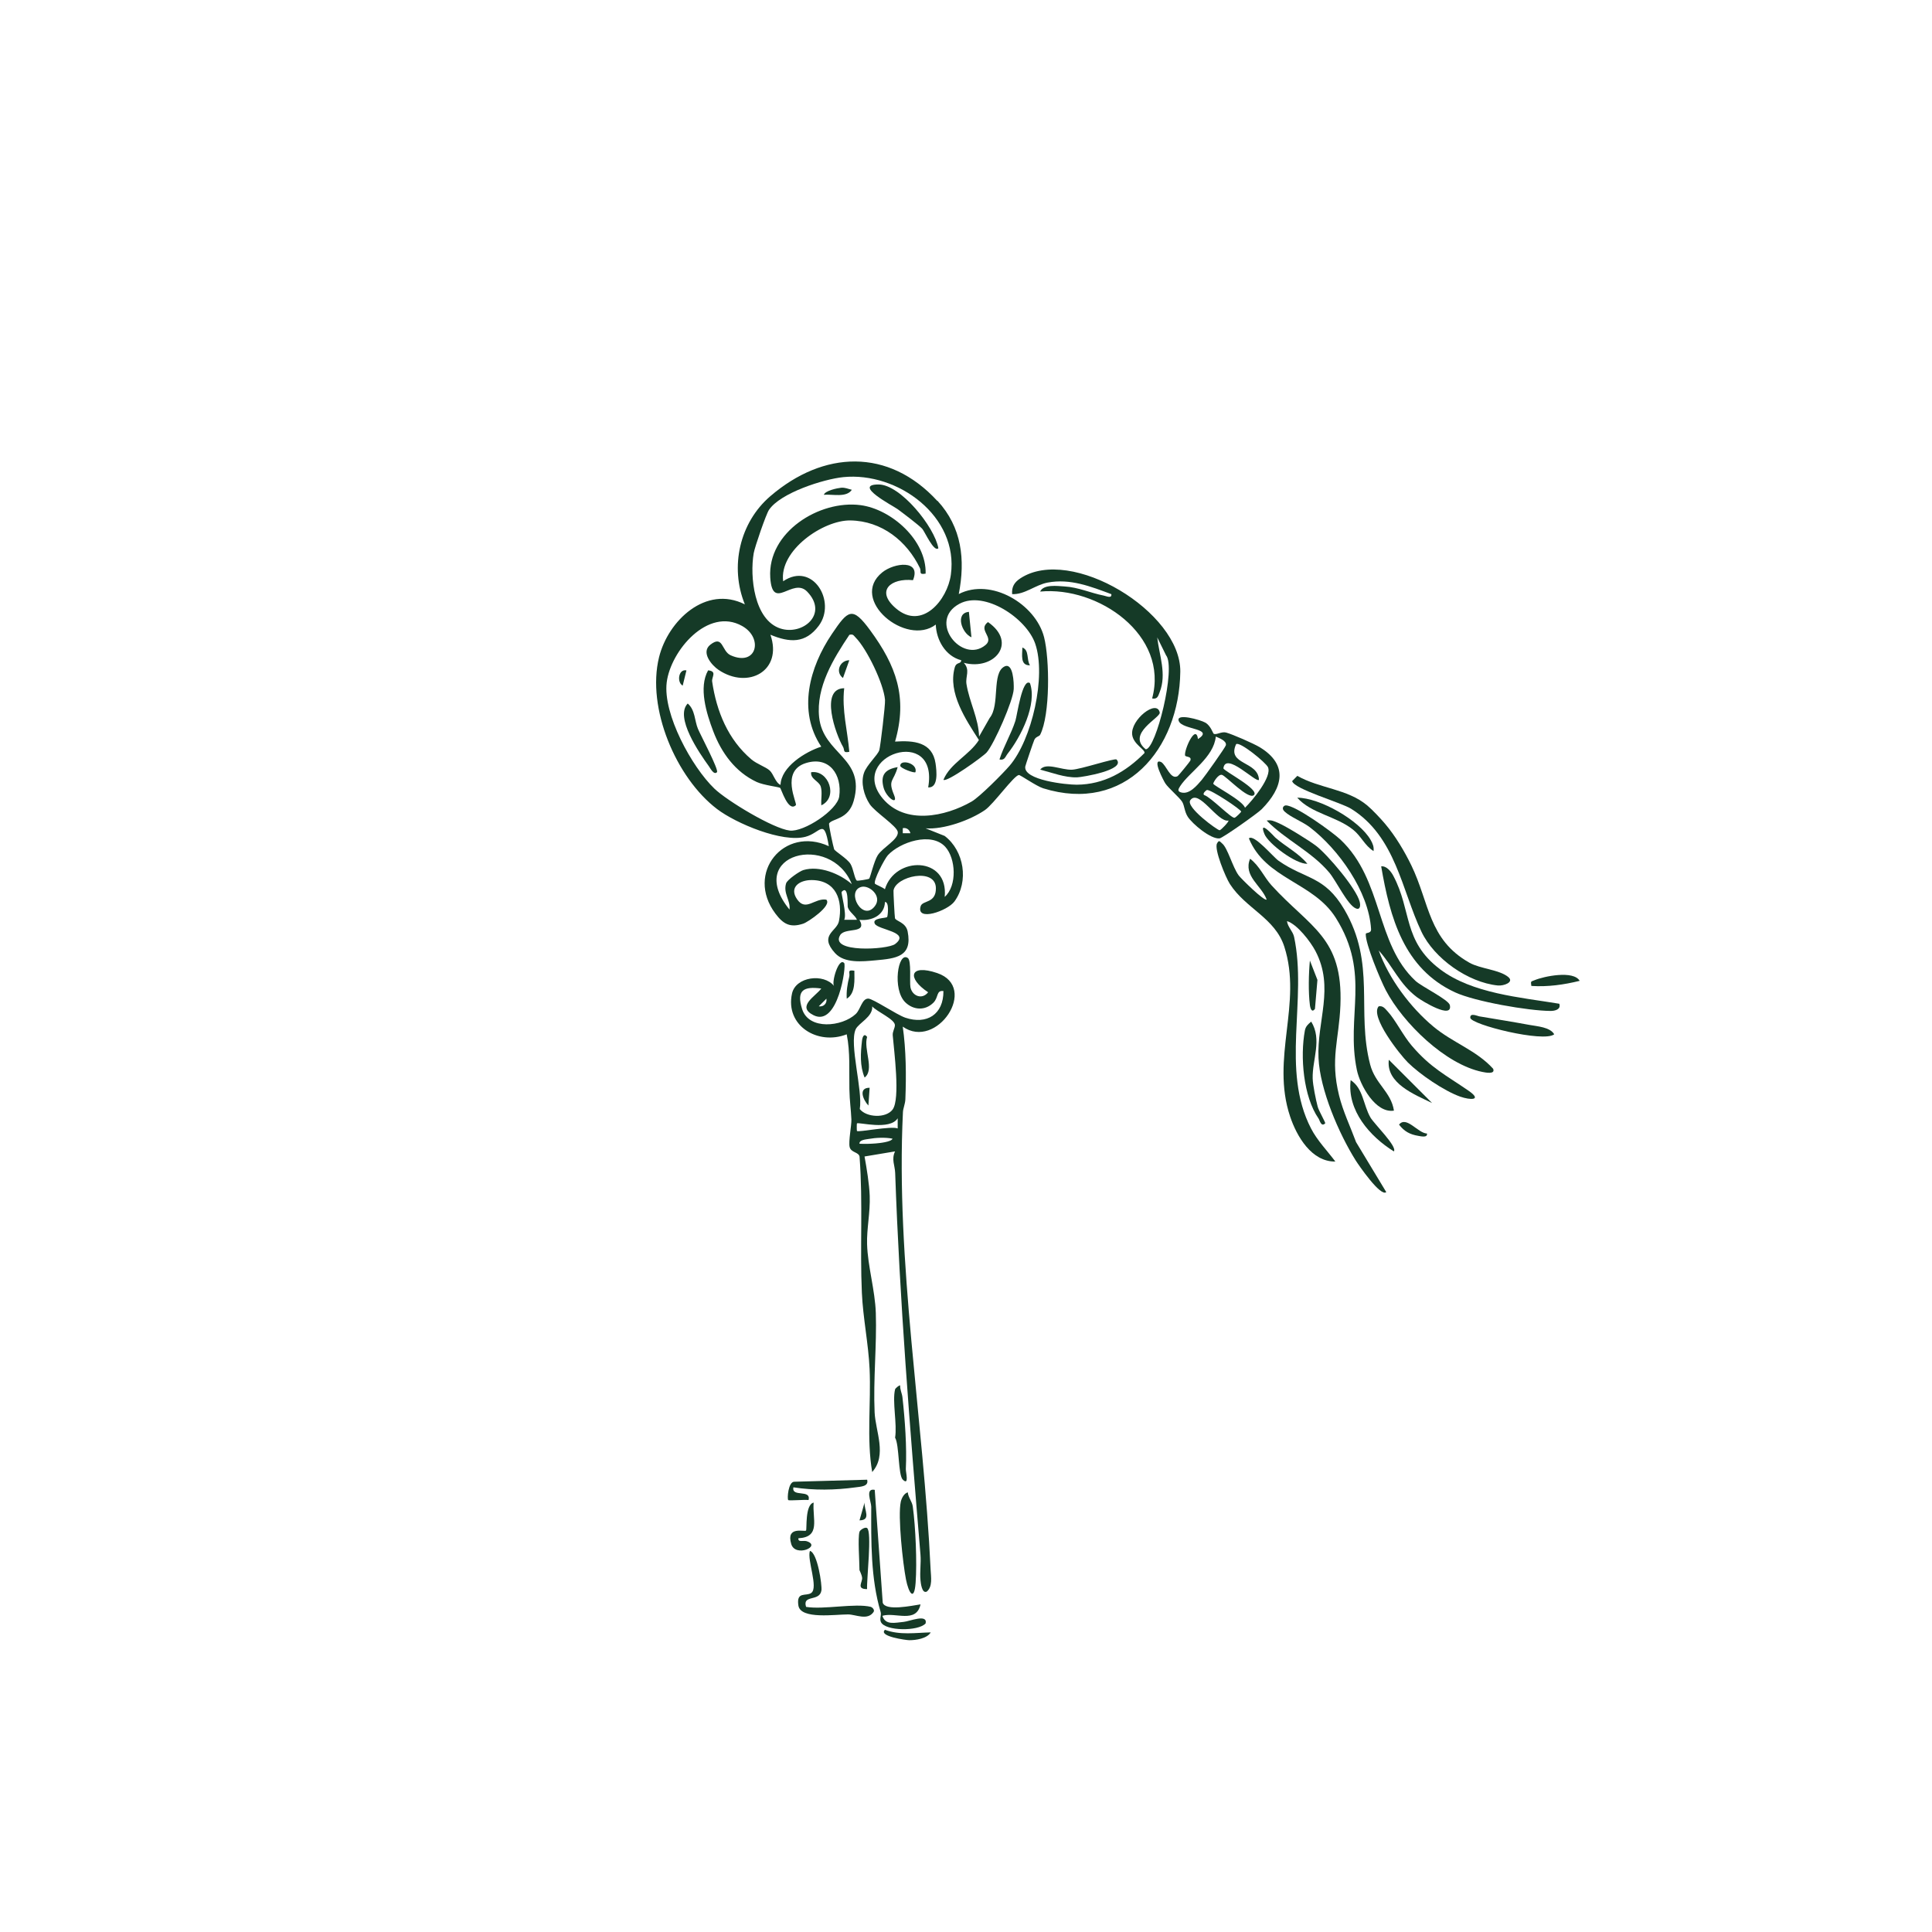 <?xml version="1.0" encoding="UTF-8"?>
<svg id="Layer_1" data-name="Layer 1" xmlns="http://www.w3.org/2000/svg" viewBox="0 0 500 500">
  <defs>
    <style>
      .cls-1 {
        fill: #153a27;
      }
    </style>
  </defs>
  <path class="cls-1" d="M242.62,129.6c6.3,6.86,7.24,15.22,5.51,24.14,8.36-4.3,19.89,2.58,22.08,11.18,1.44,5.67,1.6,20.08-1.02,25.24-.22.44-1.12.46-1.5,1.29-.24.51-2.29,6.56-2.35,6.92-.53,3.54,10.69,4.73,13.33,4.71,7.04-.05,12.68-3.32,17.51-8.18.3-.9-2.86-2.23-3.17-4.75-.47-3.9,6.4-9.28,7.13-5.76.28,1.36-8.73,5.47-3.62,9.53,2.65-.03,7.88-21.1,5.25-24.34l-2.28-4.62c.53,4.65,2.48,9.49.64,14.15-.4,1.01-.55,1.91-1.96,1.65,4.44-16.44-14.05-29.11-28.98-27.66.86-1.94,4.47-1.44,6.28-1.33,3.65.21,6.75,1.7,10.15,2.36.68.13,2.16.86,2-.36-5.35-1.99-10.64-4.1-16.49-3-3.2.6-5.92,3.14-9.19,2.99-.15-1.93.6-3.08,2.15-4.1,13.09-8.56,41.58,8.74,41.37,24.19-.28,20.09-14.32,36.75-35.49,30.16-1.79-.56-5.95-3.51-6.3-3.44-1.36.24-6.53,7.53-8.76,9.07-3.84,2.64-10.7,5.1-15.37,4.73l4.94,1.97c5.05,3.86,6.31,11.78,2.53,16.96-1.77,2.43-10.01,5.32-8.74,1.22.49-1.58,4-.66,3.94-4.69-.09-5.41-10.43-3.04-10.97.65-.05.35.29,6.79.38,7.14.19.78,2.81,1.04,3.28,3.44,1.28,6.54-2.98,6.99-8.3,7.47-3.41.31-8.04.82-10.48-1.86-4.28-4.71.48-5.61,1-8.27,1.07-5.48-.78-10.58-7.01-10.64-3.16-.04-6.01,1.86-3.79,5.02,2.25,3.2,4.54-.44,7.53.05,1.56,1.53-4.72,5.8-5.96,6.21-3.41,1.13-5.18.11-7.21-2.6-7.88-10.51,2.27-22.78,13.82-17.45-1.26-7.52-2.05-3.48-6.04-2.43-6,1.58-17.94-3.43-22.88-7.18-10.62-8.07-18.27-26.12-15.02-39.28,2.34-9.49,12.13-18.77,22.21-13.69-3.95-9.69-1.37-21.16,6.58-27.99,13.75-11.82,30.58-12.56,43.24,1.23l.03-.05ZM231.88,157.46c6.8,5.78,13.31-2.26,14.2-8.72,2.09-15.13-13.78-26.68-27.83-25.26-5.12.52-16.3,4.08-19.24,8.48-.77,1.15-3.67,9.59-3.95,11.2-1.04,6.04.08,17.29,6.92,19.5,5.74,1.86,12.52-3.75,6.91-9.55-3.74-3.86-8.98,5.3-9.55-3.64-.75-11.73,12.71-20.13,23.36-18.74,8.02,1.05,17.11,9.12,16.85,17.72-1.9.37-1.05-.55-1.48-1.44-3.37-6.98-9.86-12.2-18.01-12.32-7-.1-18.44,7.73-17.38,15.74,7.65-5.19,13.87,5.28,9.21,11.52-3.46,4.63-7.49,4.39-12.51,2.32,3.24,9.31-5.74,14.24-13.4,9.11-1.83-1.23-4.65-4.58-2.14-6.54,3.35-2.61,2.86,1.68,5.26,2.75,6.73,3,8.53-4.46,2.97-7.58-8.87-4.99-18.52,6.42-19.53,14.6s6.49,21.87,12.35,27.49c3.28,3.15,15.19,10.34,19.49,10.85,3.63.43,12.32-5.27,12.81-8.84.77-5.58-2.55-10.52-8.63-8.63-6.73,2.09-2.15,10.46-2.6,10.9-1.98,1.91-3.79-4.31-4.07-4.48-.4-.26-4.26-.69-6.05-1.52-5.56-2.59-9.14-7.57-11.25-13.12-1.76-4.64-3.84-11.3-1.34-15.77,2.42.23.89,1.73,1.05,2.87,1.13,7.74,4.12,15.04,10.15,20.16,1.44,1.22,3.67,1.93,4.72,2.86,1.03.92,1.52,3.23,2.83,3.74.14-4.65,6.35-8.54,10.54-9.89-6.19-9.26-3.05-20.57,2.76-29.17,4.2-6.21,5.27-7.25,9.9-.94,6.71,9.15,9.75,17.3,6.44,28.8,4.79-.32,9.66.07,10.48,5.66.27,1.89.81,6.38-1.91,6.2,2.88-16.27-21.05-8.23-11.76,2.87,5.75,6.87,16.16,4.72,22.99.8,2.09-1.2,8.07-7.23,9.83-9.27,5.78-6.71,9.56-23.2,6.63-31.63-2.28-6.57-13.09-13.78-19.59-10.3-8.39,4.49.71,15.69,6.74,10.68,2.39-1.98-2.12-3.89.64-5.94,7.77,5.4,1.55,12.64-6.27,10.54,1.74,1.89.39,3.52.7,5.49.73,4.63,3.15,8.92,3.26,13.6l2.75-4.82c2.73-3.32.46-11.61,3.82-13.31,2.27-1.14,2.47,4.25,2.4,5.84-.12,2.97-5.04,14.13-6.99,16.39-.93,1.08-10.38,7.85-11.2,7.09,1.76-4.28,6.71-6.39,9.18-10.29-3.34-5.21-8.09-12.19-6.26-18.75.44-1.59,1.61-.78,1.69-1.9-4.1-1.05-6.46-5.27-6.59-9.23-7.64,5.83-22.59-6.48-13.84-13.52,3.07-2.48,10.14-3.39,7.94,2.03-5.65-.6-9.83,2.69-4.4,7.31h0ZM224.95,227.38c.25-.21,1.25-4.54,2.2-6.03,1.31-2.05,5.39-4.07,5.2-6-.15-1.56-5.92-5.17-7.29-7.27-1.46-2.22-2.35-5.5-1.46-8.06.71-2.06,3.62-4.66,3.97-5.91.28-.98,1.58-11.75,1.47-12.99-.36-4.21-4.68-13.17-7.62-16.14-.54-.55-.61-.93-1.6-.69-4.13,6.18-8.65,13.51-7.83,21.33,1.02,9.64,12.08,10.46,8.95,21.63-1.36,4.86-5.43,4.54-6.36,5.83-.2.28,1.07,6.06,1.29,6.69.18.53,3.38,2.4,4.24,3.82.78,1.29,1.04,3.86,1.64,4.31.16.13,3.03-.35,3.21-.5v-.02ZM235.61,215.64c-.22-.95-1.06-1.51-1.97-1.31v1.31h1.97ZM244.62,219.14c-3.63-3.93-11.73-1.19-14.85,2.2-.85.93-3.85,6.66-3.32,7.39.12.16,2.07.94,2.56,1.41,2.58-8.66,16.52-8.6,15.48,1.97,3.26-2.86,2.89-9.98.13-12.97h0ZM220.45,228.82c-5.4-13.47-27.91-7.91-16.13,6.58.31-2.38-1.68-4.19-.88-6.78.29-.96,3.52-3.17,4.47-3.45,4.12-1.24,9.48.96,12.54,3.65h0ZM222.87,229.54c-4.01,1.16.39,9.19,3.57,4.93,1.94-2.59-1.51-5.52-3.57-4.93ZM221.78,238.04c-.53-1.23-1.96-1.94-2.38-3.27-.11-.36.3-5.96-1.57-3.97-.25.27,1.41,5.82.65,7.24h3.3ZM229.6,237.31c.13-.15.62-3.98-.58-3.87-.08,3.44-3.47,4.98-6.6,4.61,2.16,3.78-3.7,1.87-4.97,3.93-2.9,4.69,12.28,3.8,14.2,2.34,4.17-3.18-4.48-3.63-5.27-5.29-.73-1.53,2.9-1.35,3.21-1.71h.01Z"/>
  <path class="cls-1" d="M234.94,247.92c.98.7.42,6.15.68,7.55.42,2.29,3.02,3.34,4.58,1.33-5.55-3.67-4.84-7.41,2.35-4.97,10.87,3.69-.2,20.05-8.92,13.86.87,6.01.92,12.67.68,18.8-.05,1.23-.58,2.31-.63,3.34-1.9,38.91,5.32,79.25,7.17,118.48.09,1.81.55,4.29-.99,5.59-1.28.63-1.57-2.24-1.64-2.95-.21-2.15.18-4.41,0-6.58-2.75-33.01-5.39-65.8-6.55-98.82-.07-1.97-1.02-3.51-.03-5.57l-7.9,1.32c.56,3.04,1.23,7.13,1.34,10.18.16,4.32-.8,8.56-.68,12.49.16,5.73,2.06,11.89,2.26,17.83.28,8.26-.69,17.22-.31,25.71.22,4.91,3.28,11.07-.63,15.45-1.48-8.7-.27-17.82-.67-26.67-.3-6.53-1.71-13.22-2-19.74-.52-11.6.29-23.34-.58-34.95.05-1.5-2.19-1.17-2.58-2.74-.35-1.41.51-5.65.45-7.14-.11-2.61-.46-4.72-.52-7.85-.1-4.76.25-9.51-.69-14.19-7.49,2.94-15.98-2.24-14.16-10.55.96-4.4,8.24-5.29,10.87-1.96-.69-.97,1.23-7.51,2.64-5.92.6.67-1.61,16.62-7.91,13.5-4.56-2.26.49-4.89,1.98-6.92-4.62-.62-6.48.46-4.97,5.3,1.73,5.55,10.37,4.59,13.88,1.3,1.26-1.18,1.6-4.01,3.25-3.99,1.24.02,7.37,4.19,9.59,4.94,5.52,1.86,9.9-.81,9.86-6.89-1.9-.27-1.22,1.63-2.59,3-2.12,2.12-5.15,1.96-7.26-.07-3.45-3.32-1.91-13.3.62-11.49h.01ZM211.9,260.43c1.25.22,2.19-.77,1.97-1.97l-1.97,1.97ZM225.73,260.44c.22,2.73-3.54,4.31-4.28,5.94-1.73,3.82,1.88,15.83,1.06,20.64,1.69,2.19,6.77,2.46,8.5.12,2.03-2.73.35-15.26.03-19.2-.08-.98.57-1.87.56-2.63,0-1.54-4.7-3.49-5.89-4.88h.02ZM232.32,292.04v-2.63c-2.01,3.22-10.16.93-10.54,1.32-.07.07-.07,1.9,0,1.97.37.38,8.92-1.36,10.54-.66ZM230.99,294.69c-1.85-.39-4.36-.26-6.19.07-.71.13-2.46.22-2.37,1.24,1.4.07,2.79.03,4.2-.08.83-.07,4.05-.37,4.36-1.23Z"/>
  <path class="cls-1" d="M356.8,245.95c2.64,7.34,8.19,14.76,14.17,19.74,5.01,4.17,11.14,6.14,15.45,10.9.65,1.56-2.09.96-2.8.82-9.59-1.95-20.54-12.69-24.97-21.13-1.39-2.66-5.31-12.04-5.19-14.56.02-.46,1.45-.05,1.37-1.29-.6-9.69-8.39-20.66-15.88-26.36-1.94-1.47-4.88-2.55-6.5-4.04-.92-.84-.23-1.57.29-1.59,2.41-.11,12.07,6.88,14.18,8.86,11.12,10.51,9.01,26.89,19.42,36.56,1.57,1.46,8.59,4.87,8.88,6.27.8,3.81-7.14-1.03-8.5-2.05-4.58-3.42-6.24-8.05-9.93-12.13h0Z"/>
  <path class="cls-1" d="M314.09,189.89c.69.39,2.02-.63,3.22-.31,1.66.45,7.15,2.85,8.73,3.81,7.47,4.56,5.95,10.48.49,16.03-1.06,1.08-10.12,7.48-10.92,7.56-2.29.24-7.05-3.79-8.22-5.61-.87-1.37-.84-2.85-1.43-3.84-.67-1.12-3.64-3.62-4.39-4.81-.38-.6-3.58-6.58-1.1-5.52,1.4.77,2.43,4.7,4.31,3.66.23-.13,3.18-3.76,3.27-4,.46-1.24-1.27-.86-1.36-1.37-.25-1.48,2.8-8.29,3.35-4.22,4.33-2.79-3.94-2.36-4.95-4.61s5.62-.37,6.87.37c1.4.83,1.94,2.74,2.13,2.84v.02ZM314.65,190.62c-.53,5.41-6.79,9.11-9.23,12.84-.55.84-.74,1.38.34,1.64,2.1.52,4.02-1.83,5.27-3.28.76-.88,6.1-8.41,6.22-8.94.28-1.17-1.8-1.89-2.6-2.26h0ZM324.51,205.77c-1.43,1.32-7.24-4.99-8.28-5.24-.97-.23-2.26,2.01-2.24,2.28.04.52,7.63,4.34,8.21,6.24,1.92-1.87,7.06-8.04,5.95-10.5-.54-1.2-7.37-6.78-8.25-5.95-2.49,5.41,5.73,4.3,5.92,9.22-.72.89-8.64-7.42-9.21-2.97.18.72,9.48,5.47,7.9,6.92h0ZM312.35,204.45c-.18.04-1.3.96-.68,1.32,1.69.53,6.97,6.02,7.82,5.87.35-.06,1.73-1.47,1.73-1.59,0-.53-7.91-5.8-8.87-5.6h0ZM317.93,212.36c-2.84.56-7.68-8.32-9.88-5.27-1.28,1.78,7.02,7.78,7.58,7.78.34,0,2.49-2.27,2.3-2.51h0Z"/>
  <path class="cls-1" d="M327.8,232.77c-1.33-3.61-6.1-6.03-4.28-10.53,2.46,1.85,3.59,4.74,5.59,6.93,9.96,10.91,18.48,13.41,17.79,30.93-.36,9.15-2.71,13.8-.35,23.41,1.02,4.13,2.93,8.09,4.4,12.07l7.81,12.93c-1.43,1.34-7.13-6.96-7.92-8.21-4.35-6.95-9.24-18.28-9.61-26.47-.44-9.65,4.18-18.2-.78-27.68-1.26-2.42-4.74-6.97-7.38-7.77.18,1.53,1.52,2.61,1.84,4.09,3.46,16.26-3.5,34.38,4.4,49.61,1.63,3.14,4.19,5.73,6.28,8.53-6.15.08-9.99-6.51-11.71-11.66-5.07-15.15,3.24-29.21-1.5-43.95-2.39-7.43-9.97-9.84-14.08-16.21-1.12-1.74-4.12-9.02-3.34-10.5.56-1.05.74-.48,1.33,0,1.42,1.13,2.68,6.07,4.27,8.25.63.86,6.7,6.82,7.24,6.26v-.02Z"/>
  <path class="cls-1" d="M358.51,213.26c2.62,3.11,4.97,7.04,6.75,10.71,4.7,9.71,4.39,19.17,15.01,25.17,2.87,1.62,7.8,1.79,10.1,3.74,1.54,1.3-1.18,2.32-2.75,2.16-7.72-.8-16.44-6.97-19.75-13.91-5.09-10.69-6.66-24.67-18.22-31.83-2.61-1.62-14.8-5.08-15.24-7.16l1.34-1.35c5.78,3.29,12.87,3.32,18.07,7.64,1.36,1.13,3.55,3.47,4.7,4.84h-.01Z"/>
  <path class="cls-1" d="M360.74,287.43c-4.76.76-8.78-6.63-9.58-10.5-2.93-14.09,3.69-24.79-5.43-39.35-5.85-9.34-18.17-10-22.52-20.61,1.31-1.21,6.29,4.83,7.69,5.8,7.03,4.9,11.87,3.84,17.02,12.62,8.23,14.04,3.06,26.19,6.67,40.09,1.31,5.05,5.41,7.07,6.16,11.95h-.01Z"/>
  <path class="cls-1" d="M403.55,259.78c.49,1.48-1.16,1.86-2.28,1.85-5.72-.03-19.56-2.43-24.72-4.82-13.26-6.14-16.83-19.34-19.1-32.6,1.4-.16,2.56,1.36,3.14,2.45,4.82,9.08,2.42,16.83,12.06,24.16,8.31,6.32,20.85,7.29,30.9,8.95h0Z"/>
  <path class="cls-1" d="M356.79,260.44c1.12-.22,1.65.58,2.32,1.3,1.99,2.14,4,6.25,6.26,8.89,4.96,5.8,8.8,7.58,14.69,11.65,3.67,2.54.44,2.45-2.18,1.52-4.15-1.48-10.41-5.74-13.54-8.85-2.01-2-9.85-11.87-7.55-14.5h0Z"/>
  <path class="cls-1" d="M226.38,385.57l2.07,29.22c.74,2.23,7.63.74,9.78.42-1.1,5.05-6.57,1.93-9.87,2.96.79,2.52,3.29,1.77,5.52,1.57,1.46-.13,6.24-2.16,5.67.4-1.88,2.08-10.43,2-11.56-.34-.41-.85.16-1.8-.08-2.61-2.59-8.7-2.46-18.26-2.43-27.23,0-1.33-1.68-4.89.9-4.39h0Z"/>
  <path class="cls-1" d="M344,225.81c-4.51-5.4-11.32-8.46-16.19-13.45,1.22-.23,1.96.18,3,.62,2.03.86,8.03,4.56,9.84,5.96,2.94,2.27,10.41,11.04,11.24,14.46.24.97.15,2.19-1.03,1.68-2.12-.9-5.01-7.05-6.86-9.28h0Z"/>
  <path class="cls-1" d="M234.94,386.23c.11,1.32,1.11,2.35,1.29,3.66.72,5.28,1.12,14.48.73,19.75-.37,4.99-1.82,2.55-2.49-.87-.81-4.14-2.15-16.37-1.35-20.1.2-.91.83-2.19,1.82-2.45h0Z"/>
  <path class="cls-1" d="M225.4,415.87c.28.07,1.07.74.67,1.32-1.56,2.27-4.57.64-6.57.62-3.25-.02-12.33,1.37-12.88-2.31-.56-3.75,1.99-2.31,3.32-3.24,1.93-1.36-1.12-8.56-.34-10.89,1.99.49,3.17,8.9,2.99,10.19-.43,3.08-5.01,1-3.98,4.3,4.6.76,12.67-1.02,16.79,0h0Z"/>
  <path class="cls-1" d="M342.96,290.72c-1.06,1.05-1.41-.81-1.71-1.23-3.97-5.71-4.8-16.04-3.55-22.79.21-1.11.84-1.63,1.64-2.31,2.88,4.66.25,9.81.38,14.71.05,1.77.82,5.49,1.3,7.32.3,1.11,2.1,4.15,1.94,4.31h0Z"/>
  <path class="cls-1" d="M224.41,382.94c.5,1.78-1.7,1.8-2.95,1.98-5.35.74-10.81.82-16.14,0-.5,2.67,4.63.41,3.94,3.29-.96-.16-5.04.24-5.27,0-.31-.32,0-4.81,1.61-4.74l18.81-.52h0Z"/>
  <path class="cls-1" d="M402.23,267.67c-2.67,2.22-21.6-2.5-21.72-4.27-.1-1.39,1.88-.44,2.32-.37,4.29.72,8.68,1.42,12.95,2.21,2.03.38,5.35.55,6.45,2.43h0Z"/>
  <path class="cls-1" d="M231.65,359.55c.06-.24,1.13-1.17,1.31-.99-.06,1.05.47,2.02.59,3.04.65,5.73,1.16,13,.88,18.58-.04.82.94,4.42-.79,2.75-1.22-1.18-.88-8.98-1.99-10.86.57-3.46-.78-9.44,0-12.51h0Z"/>
  <path class="cls-1" d="M360.73,297.98c-6.21-3.85-12.14-10.59-11.18-18.44,3.27,2.11,3.22,6.37,5.13,9.68.94,1.62,7.02,7.54,6.05,8.76Z"/>
  <path class="cls-1" d="M355.47,220.26c-2.28-1.42-3.2-3.88-5.31-5.55-4.4-3.51-10.82-4.17-14.44-8.27,5.87.02,16.11,5.88,19.01,10.95.52.91.89,1.8.74,2.88h0Z"/>
  <path class="cls-1" d="M288.95,196.55c2.55,2.7-8.86,4.59-10.24,4.63-3.19.08-6.48-1.23-9.51-2,1.51-1.96,5.39.11,8.2.02,2.22-.07,11.14-3.07,11.55-2.64h0Z"/>
  <path class="cls-1" d="M206.63,398.09c-.16,1.16,1.3.5,2.16.78,3.91,1.26-2.96,4.29-4.02.72-1.42-4.77,3.42-3.08,3.83-3.48.27-.27-.32-6.7,1.97-7.24-.35,4.28,1.91,8.92-3.94,9.23h0Z"/>
  <path class="cls-1" d="M222.43,396.44c.15-.51,1.47-1.34,1.97-.98,1.31.93-.14,13.4,0,15.8-2.89,0-1.14-1.79-1.29-2.97-.11-.86-.68-1.85-.68-1.97,0-2.27-.46-8.27,0-9.88h0Z"/>
  <path class="cls-1" d="M370.62,285.46c-4.57-2.21-11.97-5.1-11.19-11.19l11.19,11.19Z"/>
  <path class="cls-1" d="M408.82,253.84c-4.1,1.01-8.27,1.6-12.51,1.32-.19-1.34-.12-1.08.82-1.48,2.38-1.01,10.1-2.62,11.69.16h0Z"/>
  <path class="cls-1" d="M330.02,216.74c2.66,2.35,6.05,4.02,8.33,6.81-3.03.12-10.1-5.22-11.1-7.67-1.68-4.14,2.52.64,2.77.86h0Z"/>
  <path class="cls-1" d="M340.32,261.09c-.8,1.08-1.19-.01-1.32-.97-.43-3.34-.32-8.19,0-11.53l1.95,5.01-.64,7.5h.01Z"/>
  <path class="cls-1" d="M240.87,422.46c-.95,1.62-3.9,2.04-5.59,2.02-.67,0-8.08-.98-6.25-2.69,3.86,1.43,7.88.76,11.85.67h-.01Z"/>
  <path class="cls-1" d="M369.3,293.37c.18,1.13-1.57.7-2.24.59-2.17-.36-3.63-1.14-4.99-2.91,1.89-2.37,4.87,2.21,7.23,2.31h0Z"/>
  <path class="cls-1" d="M221.11,251.22c0,2.32.36,5.82-1.97,7.24-.13-1.9.18-3.81.64-5.64.28-1.1-.66-1.92,1.33-1.6h0Z"/>
  <path class="cls-1" d="M222.44,393.47l1.31-4.61c-.16,1.86,1.82,4.55-1.31,4.61Z"/>
  <path class="cls-1" d="M242.85,141.88c-1.14,1.15-3.57-4.38-4.18-5.03-.96-1.03-5-4.07-6.41-5.11-1.05-.77-11.75-6.35-4.9-6.36,5.67,0,14.52,11,15.49,16.51h0Z"/>
  <path class="cls-1" d="M258.66,196.55c1.1-3.44,3.02-6.57,4.13-10.02.44-1.38,1.76-11.16,3.76-9.74,1.92,5.48-2.35,13.91-5.77,18.26-.62.79-.76,1.79-2.12,1.5h0Z"/>
  <path class="cls-1" d="M185.55,199.84c-.8.85-1.75-1.07-2.09-1.53-2.48-3.43-8.89-12.71-5.48-16.24,1.94,1.64,1.77,4.48,2.65,6.56.64,1.53,5.46,10.63,4.92,11.21Z"/>
  <path class="cls-1" d="M212.56,208.4c-.13-1.54.29-3.33-.14-4.8s-2.73-1.95-2.5-3.75c4.59-.67,7.07,6.53,2.64,8.56h0Z"/>
  <path class="cls-1" d="M232.31,198.53c-1.01,3.79-2.6,3.2-.94,7.19,1.2,2.89-2.01.74-2.71-1.91-.86-3.25.41-4.72,3.64-5.28h.01Z"/>
  <path class="cls-1" d="M250.75,158.35l.66,6.58c-2.49-1.04-4.31-6.27-.66-6.58Z"/>
  <path class="cls-1" d="M220.45,126.75c-1.35,2.12-5.12,1.09-7.24,1.3.35-1.09,3.53-1.73,4.45-1.82,1.07-.1,1.81.31,2.78.52h.01Z"/>
  <path class="cls-1" d="M236.92,199.84c-.33.32-3.91-1.03-3.93-1.64-.09-1.8,4.58-.74,3.93,1.64Z"/>
  <path class="cls-1" d="M177.65,173.5l-.97,3.94c-1.57-.86-1.1-4.38.97-3.94Z"/>
  <path class="cls-1" d="M266.56,172.18c-2.61.1-1.98-2.78-1.97-4.6,1.84.67,1.02,3.17,1.97,4.6Z"/>
  <path class="cls-1" d="M218.48,178.11c-.65,5.66.86,10.9,1.32,16.46-1.76.36-1.13-.45-1.63-1.3-1.89-3.2-6.11-15.1.32-15.16h-.01Z"/>
  <path class="cls-1" d="M219.8,170.87l-1.64,4.6c-2.07-1.56-.81-4.59,1.64-4.6Z"/>
  <path class="cls-1" d="M224.41,268.34c-1,3.18,2,8.51-.65,10.53-1.26-3.04-1.05-6.31-.67-9.56.12-.98.52-2.01,1.31-.97h0Z"/>
  <path class="cls-1" d="M225.06,281.51l-.32,4.6c-1.37-1.45-2.7-4.62.32-4.6Z"/>
</svg>